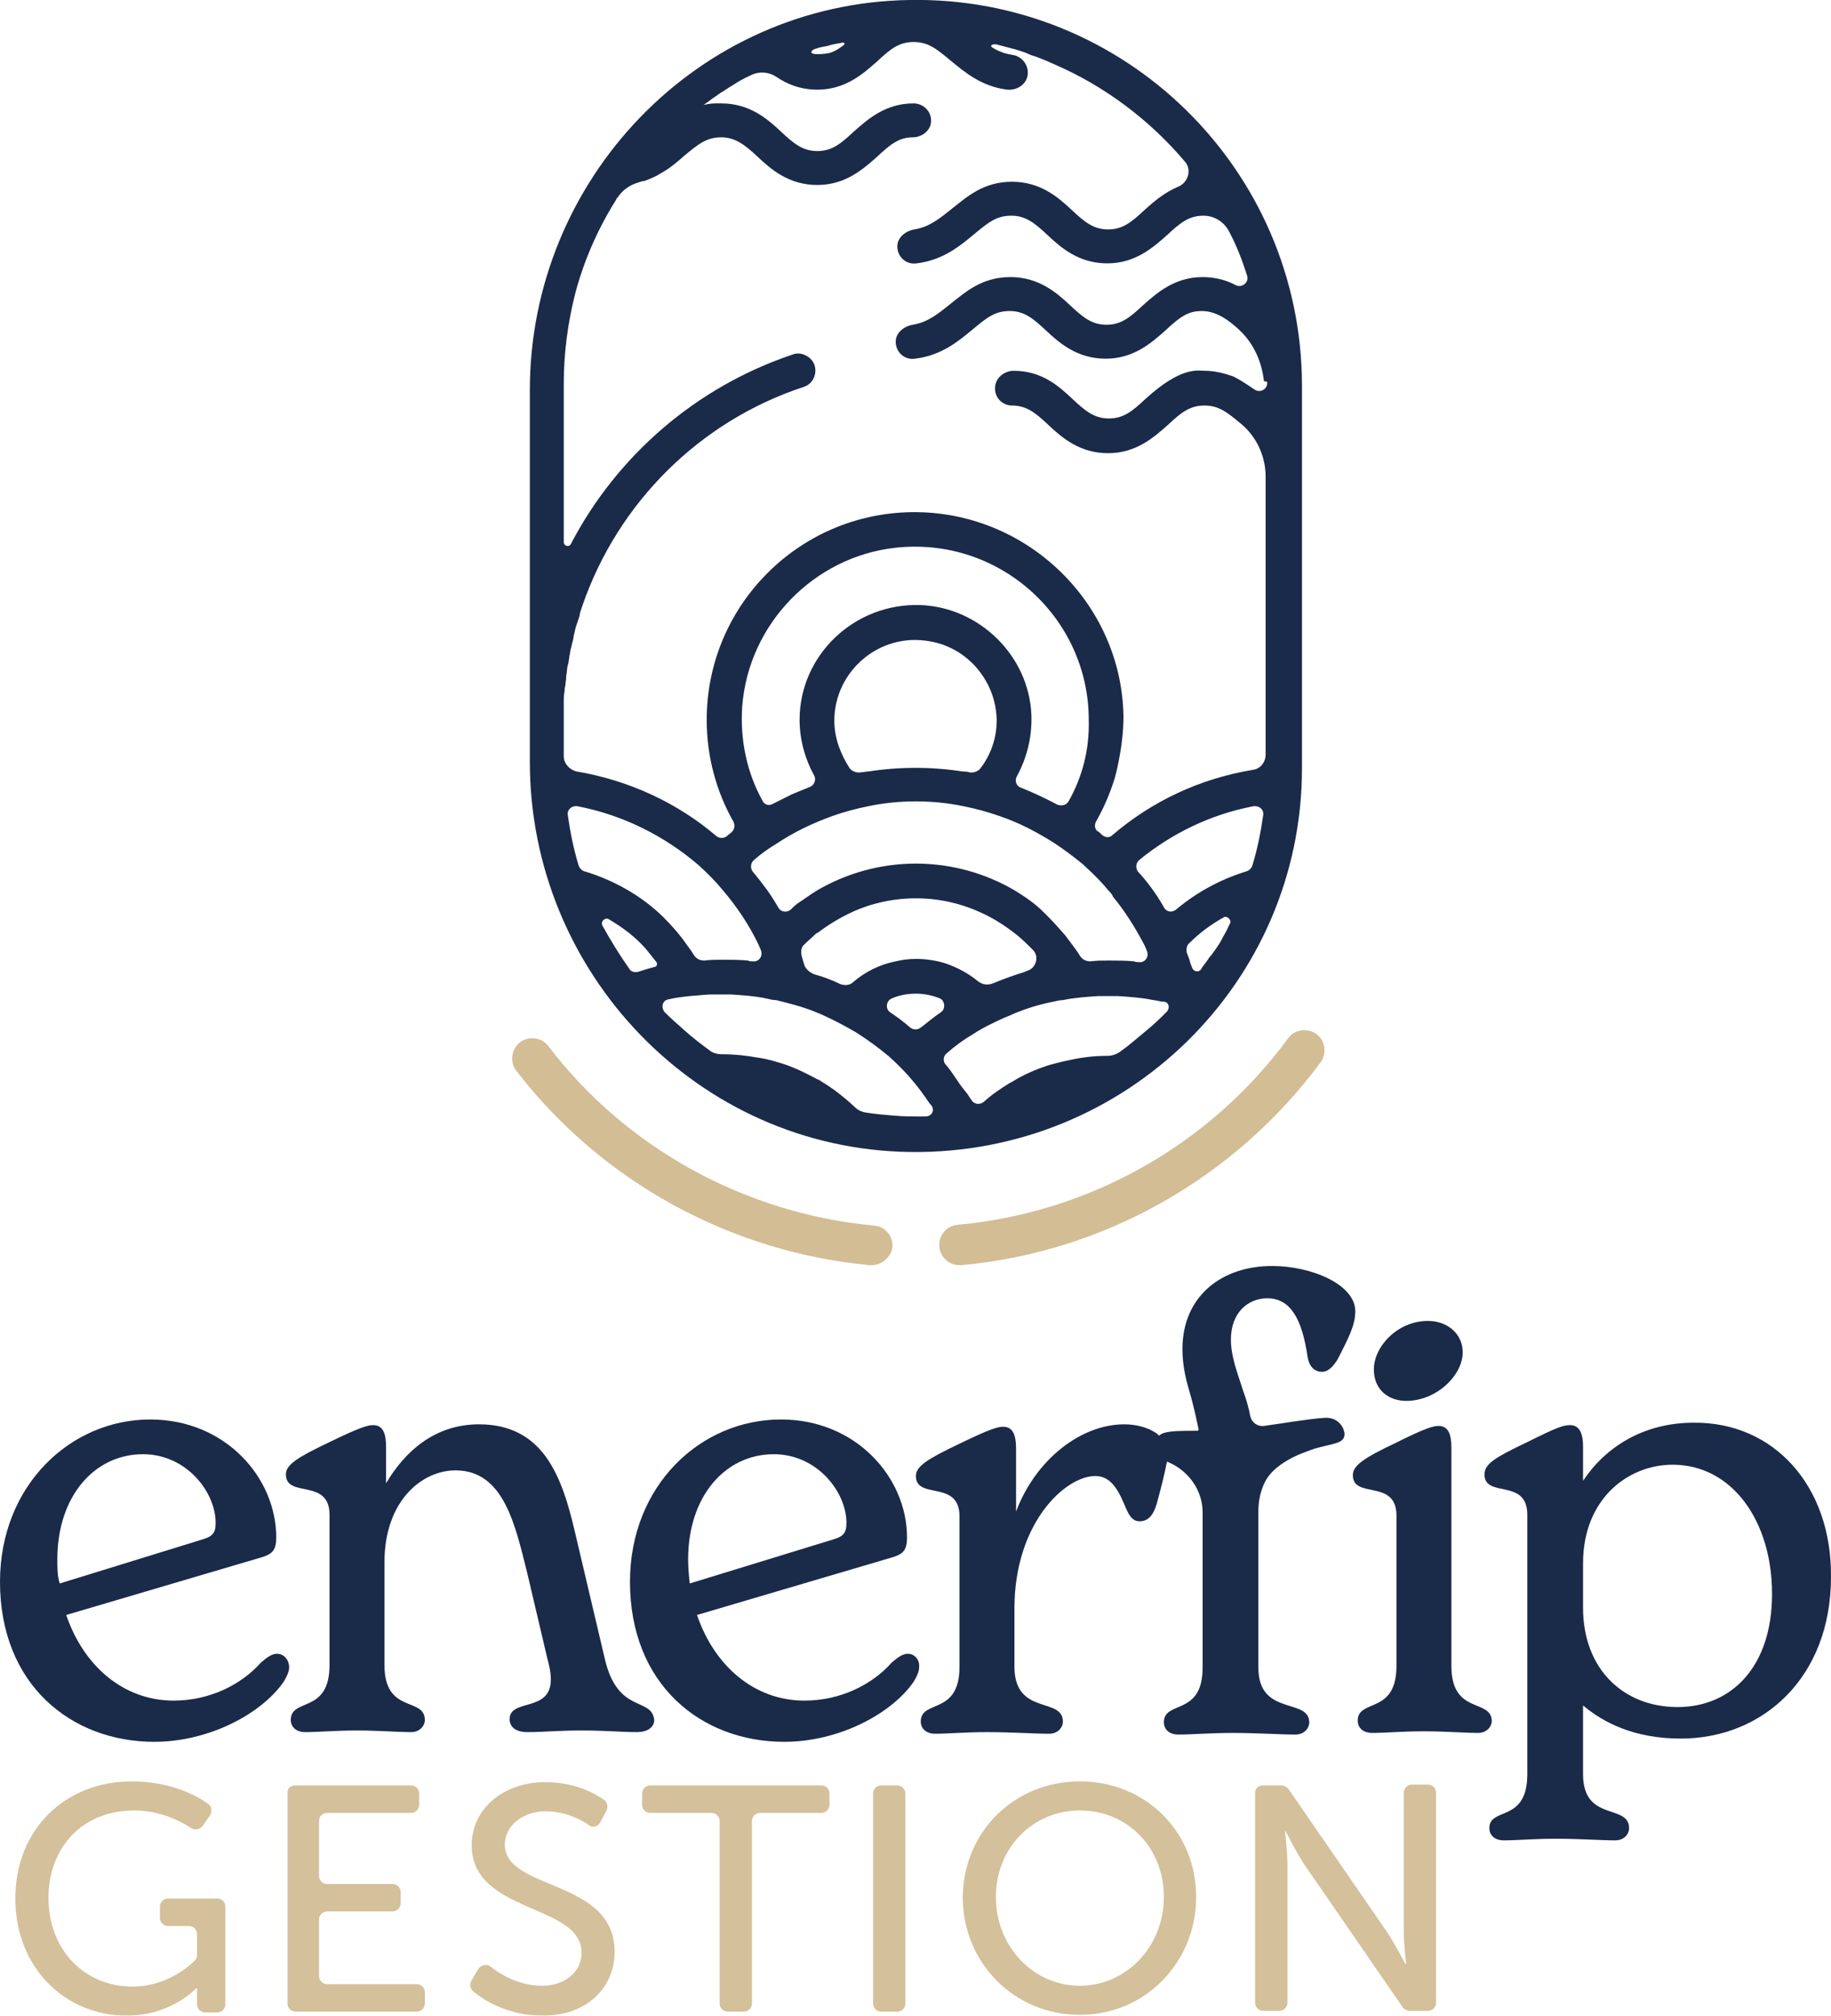 <?xml version="1.0" encoding="UTF-8"?><svg id="Calque_2" xmlns="http://www.w3.org/2000/svg" viewBox="0 0 226.7 249.51"><defs><style>.cls-1{fill:#d2bd95;}.cls-2{fill:#1a2a49;}.cls-3{opacity:.95;}</style></defs><g id="Calque_1-2"><g id="e23-gestion-logo-square"><g id="e23-gestion-logo-empreinte"><path class="cls-2" d="m112.6,0c-26.2.4-47,22.2-47,48.3v46c0,26.1,20.8,47.9,47,48.3,26.8.4,48.6-21,48.6-47.5v-47.5C161.1,21.01,139.3-.49,112.6,0Zm-11.8,6.1c.5-.2,1-.3,1.6-.4.6-.2,1.2-.3,1.8-.4.3-.1.6.1.1.4-.5.4-1.2.8-1.8.9-.6.1-1.1.1-1.1.1-.4,0-.7,0-.8-.1-.3,0-.1-.4.2-.5Zm-19.8,113.6c-.4.1-1.4.4-2,.6-.4.1-.9,0-1.1-.4-1.2-1.7-2.3-3.5-3.3-5.3-.3-.5.3-1.1.8-.8,1.7,1,3.3,2.2,4.6,3.7.4.5.8,1,1.2,1.5.3.3.1.7-.2.7Zm-8.5-11.8c-.5-.1-.8-.5-.9-.9-.6-2-1-4-1.3-6.1-.1-.7.5-1.2,1.2-1.1,5.7,1.1,10.8,3.7,15,7.3,1.1,1,2.1,2,3,3.1,1.7,2,3.2,4.2,4.4,6.7.1.2.2.5.3.7.3.7-.2,1.5-1,1.4-.2,0-.4,0-.6-.1-1-.1-2.1-.1-3.1-.1-.8,0-1.5,0-2.3.1-.5,0-1-.2-1.3-.7s-.6-.9-.9-1.3c-.9-1.3-1.9-2.4-3-3.5-2.6-2.5-5.9-4.4-9.5-5.5Zm53.1,2.3c-3.6-2.1-7.8-3.3-12.2-3.3s-8.6,1.2-12.2,3.3c-1,.6-1.9,1.3-2.1,1.4-.5.3-.9.7-1.2,1-.5.4-1.2.3-1.5-.2-.4-.7-.9-1.5-1.4-2.2-.6-.8-1.2-1.6-1.8-2.3-.3-.4-.3-1,.1-1.4.9-.8,1.9-1.5,2.9-2.1,2.1-1.4,4.4-2.5,6.9-3.4,1.4-.5,2.9-.9,4.4-1.2,1.9-.4,3.9-.6,5.9-.6s4,.2,5.9.6c1.5.3,3,.7,4.4,1.2,2.4.8,4.7,2,6.9,3.4,1.2.8,2.4,1.7,3.5,2.6q.1.1.2.2c1.1,1,2.1,2,3,3.1.2.2.4.4.5.7,1.5,1.8,2.8,3.9,3.9,6,.1.2.2.5.3.7.3.7-.2,1.5-1,1.4-.2,0-.4,0-.6-.1-1-.1-2.1-.1-3.1-.1-.8,0-1.5,0-2.3.1-.5,0-1-.2-1.3-.7s-.6-.9-.9-1.3c-.3-.4-.6-.8-.9-1.2-.7-.8-1.4-1.6-2.1-2.3-.2-.2-.4-.4-.6-.6-1.1-1.1-2.3-1.9-3.6-2.7Zm1.5,10q-.1,0-.2.1c-1.3.4-2.7.9-3.9,1.4-.7.3-1.4.2-2-.3-1.1-.9-2.4-1.6-3.8-2.1-1.2-.4-2.5-.6-3.8-.6-.8,0-1.7.1-2.5.3-2,.4-3.8,1.3-5.3,2.6-.4.4-1.1.4-1.6.2-1-.5-2.1-.9-3.2-1.2-.5-.2-1-.6-1.2-1.1l-.3-1c-.2-.7-.1-1.3.3-1.6.5-.5,1-.9,1.5-1.4h.1c1.3-1,2.8-1.9,4.3-2.6,2.4-1.1,5.1-1.7,7.9-1.7s5.5.6,7.9,1.7c1.6.7,3,1.6,4.3,2.6.8.6,1.5,1.3,2.2,2l.1.1h0c.8.8.4,2.3-.8,2.6Zm-23.8-31h0c0-6.1,5.6-11,11.9-9.8,4,.7,7.2,3.9,8,7.9.6,2.9-.2,5.7-1.8,7.8-.3.4-.9.6-1.4.5-.3-.1-.5-.1-.8-.1-3.9-.6-7.8-.6-11.7,0-.3,0-.6.1-.9.1-.5.1-1.1-.1-1.4-.5-1.1-1.7-1.9-3.7-1.9-5.9Zm29,10c-.3.5-.9.6-1.4.4-1.5-.8-3-1.5-4.5-2.1-.6-.2-.8-.9-.5-1.4,1.2-2.2,1.9-4.8,1.8-7.6-.3-7.3-6.4-13.3-13.7-13.6-8.2-.3-15,6.2-15,14.2,0,2.5.7,4.9,1.8,6.9.3.5,0,1.2-.5,1.4-.7.3-1.5.6-2.2.9-.8.4-1.6.8-2.4,1.2-.5.3-1.1.1-1.3-.4-1.9-3.4-2.8-7.5-2.5-11.7.8-10.2,8.9-18.5,19-19.6,12.9-1.4,23.9,8.7,23.9,21.3.1,3.7-.8,7.1-2.5,10.1Zm-17.7,39h-1.3c-.5,0-1.4,0-2.6-.1s-2.4-.2-3.6-.4c-.5-.1-.9-.3-1.2-.6-1.6-1.5-3-2.5-4-3.1-.3-.2-.6-.4-.7-.4-1.3-.7-2.7-1.4-4.2-1.9-.7-.2-1.8-.6-3.3-.8-1.1-.2-2.6-.4-4.4-.4-.4,0-.8-.1-1.2-.3-1.1-.8-2.3-1.7-3.4-2.7-.9-.8-1.7-1.5-2.4-2.2-.5-.6-.3-1.5.5-1.6.8-.2,1.7-.3,2.6-.4,1.2-.1,2.2-.2,2.7-.2h2.4c1.5.1,3,.2,4.4.5.4.1.8.2,1.2.2,1.6.4,3.2.8,4.7,1.4.5.2,1,.4,1.4.6,1.3.6,2.6,1.3,3.8,2,1.4.9,2.8,1.9,4.1,3,1.1,1,2.1,2,3,3.1.6.7,1.4,1.8,2,2.7.8.7.3,1.6-.5,1.6Zm1.9-12.9c-.9.6-1.7,1.3-2.5,1.9-.4.3-.9.3-1.3,0-.8-.7-1.6-1.3-2.5-1.9-.6-.4-.5-1.4.2-1.7.9-.4,1.9-.6,3-.6,1,0,2,.2,3,.6.6.3.7,1.3.1,1.7Zm28-.1c-.8.8-1.6,1.6-2.6,2.4-1.1.9-2.1,1.8-3.1,2.5-.5.4-1.1.6-1.7.6-1.7,0-3.1.2-4.1.4-1.5.3-2.6.6-3.3.8-1.5.5-2.9,1.1-4.2,1.9-.3.2-.6.3-.7.4-.8.5-1.9,1.2-3,2.2-.5.4-1.2.3-1.5-.2-.3-.4-.5-.8-.7-1-1.3-1.6-1.6-2.4-2.5-3.4-.4-.4-.3-1.1.1-1.4,1-.9,2.1-1.7,3.3-2.4,1.2-.8,2.5-1.4,3.8-2,.5-.2,1-.4,1.4-.6,1.5-.6,3.1-1.1,4.7-1.4.4-.1.8-.2,1.2-.2,1.4-.3,2.9-.4,4.4-.5h2.4c1.5.1,3,.2,4.4.5.2,0,.6.1,1.1.2.8-.1,1,.7.6,1.2Zm7.8-10.9c-.2.3-.3.7-.6,1.2-.6,1-.3.8-1.7,2.7-.2.2-.4.5-.6.8-.2.3-.5.6-.7,1-.3.4-.9.3-1.1-.2-.2-.5-.3-.8-.3-.9s-.1-.2-.1-.3c-.1-.2-.1-.3-.2-.5-.2-.5-.1-1.1.3-1.4,1.3-1.3,2.7-2.3,4.3-3.2.4-.1.9.4.7.8Zm4.1-13.4c-.3,2.1-.7,4.1-1.3,6.1-.1.5-.5.8-.9.9-3.2,1-6.1,2.6-8.6,4.7-.5.4-1.2.3-1.5-.3-.9-1.6-2-3.1-3.2-4.4-.3-.4-.3-1,.1-1.4,4-3.3,8.9-5.7,14.2-6.7.7-.1,1.3.4,1.2,1.1Zm.5-53.5c0,.8-.9,1.3-1.6.8-.1-.1-.2-.1-.3-.2-.9-.6-1.5-1-2.3-1.4-.1,0-1.7-.7-3.5-.7-.9,0-2.9-.6-7.4,3.5-1.6,1.5-2.7,2.4-4.5,2.4s-2.9-.9-4.5-2.4c-1.7-1.6-3.8-3.5-7.3-3.5-1.1,0-2.2.8-2.3,2-.1,1.3.9,2.3,2.1,2.3,1.8,0,2.9.9,4.5,2.4,1.7,1.6,3.9,3.5,7.4,3.5s5.7-2,7.4-3.5c1.6-1.5,2.7-2.4,4.5-2.4s2.8.8,4.6,2.3h0c1.9,1.6,3,4,3,6.5v34.4c0,1-.7,1.8-1.6,1.9-6.6,1.1-12.5,3.9-17.4,8.1-.3.3-.8.3-1.2,0-.2-.2-.4-.4-.6-.5-.4-.3-.4-.8-.2-1.2.8-1.4,1.6-3.1,2.3-5.3,0,0,1.1-3.8,1.1-7.7-.2-13.8-11.6-25.1-25.5-25.3-14.4-.2-26.1,11.4-26.1,25.7,0,4.6,1.2,8.9,3.3,12.6.2.4.2.9-.2,1.3-.2.2-.4.3-.6.5-.4.3-.9.3-1.3,0-4.8-4.1-10.8-6.9-17.3-8-.9-.2-1.6-1-1.6-1.9v-6.8c0-.4,0-.8.1-1.2,0-.2,0-.5.1-.7,0-.4.1-.7.1-1.1,0-.3.1-.5.1-.8s.1-.7.2-1c0-.3.1-.5.1-.8.1-.3.1-.7.2-1s.1-.5.2-.8.1-.6.2-1c.1-.3.1-.5.2-.8s.2-.6.3-.9c.1-.3.2-.5.2-.8.1-.3.2-.6.3-.9,4.4-12.8,14.6-22.9,27.4-27.1,1.6-.5,2-2.7.6-3.7h0c-.6-.4-1.3-.6-2-.3-11.9,4-21.7,12.5-27.4,23.4-.2.5-.9.3-.9-.2v-19.6c0-3.8.5-7.5,1.4-11.1.6-2.3,2-6.8,5.1-11.7,0-.1.1-.2.2-.3.6-.9,1.5-1.5,2.5-1.8h0c.3-.1.6-.2.8-.2.8-.3,1.5-.6,2.1-1,1.1-.6,2-1.4,2.8-2.1,1.8-1.5,2.8-2.3,4.6-2.3,1.7,0,2.9.9,4.5,2.4,1.7,1.6,3.9,3.5,7.4,3.5s5.7-2,7.4-3.5c1.6-1.5,2.7-2.4,4.4-2.4,1,0,1.9-.6,2.2-1.5.4-1.4-.7-2.7-2.1-2.7-3.5,0-5.7,2-7.4,3.5-1.6,1.5-2.7,2.4-4.5,2.4s-2.9-.9-4.5-2.4c-1.7-1.6-3.9-3.5-7.4-3.5h-.7c-.6,0-1.1.1-1.5.2.3-.2.7-.5,1.1-.8.3-.2.6-.4,1-.7.4-.2.9-.6,1.6-1,.6-.4,1.3-.8,2.2-1.2,1-.5,2.2-.4,3.1.2,1.3.9,3,1.6,5.1,1.6,3.5,0,5.7-2,7.4-3.5,1.6-1.5,2.7-2.4,4.5-2.4s2.8.8,4.6,2.3c1.7,1.4,3.8,3.2,7,3.6,1.1.1,2.2-.5,2.5-1.6.3-1.3-.6-2.5-1.8-2.7-.6-.1-1.1-.2-1.5-.4-.3-.1-.7-.3-1-.5-.4-.2-.1-.5.5-.4.3.1.8.2,1.5.4,1.2.3,2.1.6,2.7.9,1,.3,1.9.7,2.8,1.1,6.3,2.7,11.9,6.9,16.3,12.1.9,1,.4,2.6-.8,3.1-1.7.7-3.1,1.9-4.2,2.9-1.6,1.5-2.7,2.4-4.5,2.4s-2.9-.9-4.5-2.4c-1.7-1.6-3.9-3.5-7.4-3.5s-5.5,1.8-7.4,3.3c-1.5,1.2-2.8,2.3-4.7,2.6-1.1.2-2.1,1-2.1,2.1,0,1.3,1.1,2.3,2.4,2.1,3.3-.4,5.4-2.2,7.1-3.6,1.8-1.5,2.8-2.3,4.6-2.3s2.9.9,4.5,2.4c1.7,1.6,3.9,3.5,7.4,3.5s5.7-2,7.4-3.5c1.6-1.5,2.7-2.4,4.5-2.4h0c1.4,0,2.6.8,3.2,2,.9,1.7,1.6,3.5,2.2,5.4.3.8-.6,1.6-1.4,1.2-1.1-.6-2.5-1-4.1-1-3.5,0-5.7,2-7.4,3.5-1.6,1.5-2.7,2.4-4.5,2.4s-2.9-.9-4.5-2.4c-1.7-1.6-3.9-3.5-7.4-3.5s-5.5,1.8-7.4,3.3c-1.5,1.2-2.8,2.3-4.7,2.6-1.1.2-2.1,1-2.1,2.1,0,1.3,1.1,2.3,2.4,2.1,3.3-.4,5.4-2.2,7.1-3.6,1.8-1.5,2.8-2.3,4.6-2.3s2.9.9,4.5,2.4c1.7,1.6,3.9,3.5,7.4,3.5s5.7-2,7.4-3.5c2-1.9,3-2.4,4.5-2.4,2,0,3.6,1.4,4.6,2.3,2.7,2.5,3,5.7,3.1,6.4h0c.4,0,.4.1.4.2Z"/><path class="cls-1" d="m118.8,156.61c-1.3,0-2.4-1-2.5-2.3-.1-1.4.9-2.6,2.3-2.7,16.3-1.5,31.2-9.9,40.9-23.1.8-1.1,2.4-1.3,3.5-.5s1.3,2.4.5,3.5c-10.6,14.3-26.8,23.5-44.5,25.1h-.2Z"/><path class="cls-1" d="m107.9,156.61h-.2c-17.2-1.6-33.2-10.3-43.8-24.1-.8-1.1-.6-2.6.5-3.5,1.1-.8,2.7-.6,3.5.5,9.7,12.7,24.4,20.7,40.3,22.2,1.4.1,2.4,1.3,2.3,2.7-.2,1.2-1.3,2.2-2.6,2.2Z"/></g><g id="e23-gestion-logo-typo"><path class="cls-2" d="m174.1,173.41c3.8,0,7-3.2,7-6,0-2.4-2-3.9-4.3-3.9-3.8,0-6.7,3.2-6.7,6,0,2.6,1.9,3.9,4,3.9Z"/><path class="cls-2" d="m34.3,204.71c-.6,0-1.2.4-2,1.1-2.4,2.7-6.3,4.7-10.8,4.7-6.3,0-11.2-4.4-13.3-10.6l24.4-7.2c1.1-.4,1.6-.8,1.6-2.4,0-7.4-6.3-14.6-15.6-14.6-9.9,0-18.6,8.2-18.6,20.1,0,12.7,8.8,19.8,19.1,19.8,6.7,0,13.2-3.4,16-7.4.5-.8.7-1.4.7-1.8,0-1-.7-1.7-1.5-1.7Zm-27.2-11.7c0-7.8,4.6-13,10.6-13,5.4,0,9,4.7,9,8.5,0,1.3-.4,1.7-1.8,2.1l-17.5,5.4c-.3-.9-.3-1.9-.3-3Z"/><path class="cls-2" d="m74.9,205.41l-3.7-15.7c-1.6-6.9-3.9-13.4-11.9-13.4-5.5,0-9.2,3.4-11.5,7.3v-4.5c0-1.7-.4-2.7-1.6-2.7-.6,0-1.5.2-5.4,2.1-4,1.9-5.4,2.8-5.4,4,0,3,5.4.4,5.4,5v18.6c0,6.1-4.8,4-4.8,6.8,0,.7.5,1.5,1.8,1.5,1.6,0,3.7-.2,6.4-.2s5,.2,6.7.2c1.1,0,1.7-.8,1.7-1.5,0-2.9-5-.7-5-6.8v-12.7c0-7.7,4.7-11.4,8.8-11.4,6,0,7.4,6.8,8.9,12.8l2.4,10.2c.2.8.5,1.8.5,2.9,0,4.1-5.1,2.3-5.1,4.9,0,1,.8,1.6,2.2,1.6,2.1,0,3.6-.2,6.8-.2,2.9,0,4.8.2,6.8.2,1.1,0,2.1-.5,2.1-1.5-.3-2.9-4.5-.7-6.1-7.5Z"/><path class="cls-2" d="m209.7,176.11c-6.3,0-11,3.1-13.7,7.2v-4.2c0-1.2-.2-2.7-1.6-2.7-.8,0-1.5.2-5.3,2.1-4,1.9-5.3,2.7-5.3,4,0,3,5.3.4,5.3,5v32.1c0,6.1-4.7,4-4.7,6.7,0,.7.5,1.5,1.8,1.5,1.6,0,3.7-.2,6.4-.2,3,0,5.6.2,7.4.2,1.1,0,1.7-.8,1.7-1.5,0-3.1-5.7-.7-5.7-6.7v-8.5c2.5,2.1,6.3,4.1,12.1,4.1,10.2,0,18.6-7.6,18.6-20,.1-11.3-7.1-19.2-17-19.1Zm-2,35.2c-6.7,0-11.7-4.7-11.7-12.3v-5.5c0-7.9,5.5-12.2,11.1-12.2,7.3,0,12.3,6.9,12.3,16s-5.1,14-11.7,14Z"/><path class="cls-2" d="m112.4,204.71c-.6,0-1.2.4-2,1.1-2.4,2.7-6.3,4.7-10.8,4.7-6.3,0-11.2-4.4-13.3-10.6l24.4-7.2c1.1-.4,1.6-.8,1.6-2.4,0-7.4-6.3-14.6-15.6-14.6-10,0-18.7,8.2-18.7,20.1,0,12.7,8.8,19.8,19.1,19.8,6.7,0,13.2-3.4,16-7.4.5-.8.7-1.4.7-1.8.1-1-.6-1.7-1.4-1.7Zm-27.2-11.7c0-7.8,4.6-13,10.6-13,5.4,0,9,4.7,9,8.5,0,1.3-.4,1.7-1.8,2.1l-17.6,5.4c-.1-.9-.2-1.9-.2-3Z"/><path class="cls-2" d="m179.7,206.21v-27c0-1.7-.4-2.7-1.6-2.7-.6,0-1.5.2-5.3,2.1-4,1.9-5.3,2.8-5.3,4,0,3,5.4.4,5.4,5v18.6c0,6.1-4.8,4-4.8,6.8,0,.7.5,1.5,1.8,1.5,1.6,0,3.7-.2,6.4-.2s5,.2,6.7.2c1.1,0,1.7-.8,1.7-1.5-.1-2.8-5-.7-5-6.8Z"/><path class="cls-2" d="m163.9,175.51c-2.4.2-4.5.6-7.4,1-.8.1-1.5-.4-1.7-1.2-.2-1.1-.5-2.1-.9-3.2-.7-2.2-1.5-4.2-1.5-6.3,0-3.3,2.1-5.1,4.5-5.1,2.8,0,4.3,2.4,5,7.3.2,1.1.8,1.8,1.8,1.8.8,0,1.5-.8,2-1.7,1.2-2.4,2.1-4,2.1-5.8,0-3.3-5.4-5.6-10.3-5.6-6.2,0-11.1,3.7-11.1,10.3,0,2.2.5,4,1,5.7.4,1.4.7,2.8,1,4.2,0,.1-.1.2-.1.2-2,0-3.4,0-4.3.3-.2.1-.4.2-.5.3-.2-.2-.4-.4-.5-.4-.9-.6-2.3-1-3.8-1-5.4,0-11,4.4-13.4,10.8v-7.8c0-1.7-.4-2.7-1.6-2.7-.6,0-1.5.2-5.4,2.1-4,1.9-5.4,2.8-5.4,4,0,3,5.4.4,5.4,5v18.6c0,6.1-4.8,4-4.8,6.8,0,.7.5,1.5,1.8,1.5,1.6,0,3.7-.2,6.4-.2,3.1,0,5.8.2,7.7.2,1.1,0,1.7-.8,1.7-1.5,0-3.1-6-.7-6-6.8v-7.2c0-10.6,6.3-16.4,10-16.4,1.6,0,2.6,1.1,3.6,3.5.5,1.2.9,2.1,1.9,2.1,1.1,0,1.7-.8,2.1-2.1.6-2.2,1-3.8,1.2-4.9,0-.1.1-.2.1-.4.1,0,.1.1.2.1,2.5,1.1,4.2,3.5,4.2,6.2v19.2c0,6.1-4.8,4-4.8,6.8,0,.7.5,1.5,1.8,1.5,1.7,0,3.9-.2,6.7-.2,3.1,0,5.8.2,7.8.2,1.1,0,1.7-.8,1.7-1.5,0-3.1-6.3-.7-6.3-6.8v-19.3c0-1.4.3-2.8,1-4,.7-1.1,1.6-1.7,2.2-2.1,1.4-.9,2.7-1.3,3.8-1.7,2.1-.6,3.3-.6,3.6-1.4.2-.5-.1-1-.1-1.1-.5-1-1.4-1.4-2.4-1.3Z"/><g class="cls-3"><path class="cls-1" d="m16.3,220.51c4.9,0,8.1,1.8,9.5,2.8.4.3.5.9.2,1.4l-.9,1.3c-.3.4-.9.6-1.4.3-1.2-.8-3.8-2.2-7.1-2.2-6.6,0-10.6,4.8-10.6,10.8,0,6.5,4.5,11,10.4,11,4,0,6.8-2.3,7.7-3.2.2-.2.3-.4.3-.7v-2.6c0-.5-.4-1-1-1h-2.6c-.5,0-1-.4-1-1v-1.4c0-.5.4-1,1-1h6.1c.5,0,1,.4,1,1v12.1c0,.5-.4,1-1,1h-1.5c-.5,0-1-.4-1-1v-2h-.1s-3.1,3.4-8.6,3.4c-7.6,0-13.8-5.9-13.8-14.5s6.2-14.5,14.4-14.5Z"/><path class="cls-1" d="m36.5,221.01h14.4c.5,0,1,.4,1,1v1.4c0,.5-.4,1-1,1h-10.4c-.5,0-1,.4-1,1v6.8c0,.5.4,1,1,1h8.1c.5,0,1,.4,1,1v1.4c0,.5-.4,1-1,1h-8.1c-.5,0-1,.4-1,1v7c0,.5.4,1,1,1h11.1c.5,0,1,.4,1,1v1.4c0,.5-.4,1-1,1h-15c-.5,0-1-.4-1-1v-26c-.1-.6.4-1,.9-1Z"/><path class="cls-1" d="m59.3,243.61c.3-.4,1-.5,1.4-.2,1.1.9,3.5,2.4,6.4,2.4,2.6,0,4.9-1.5,4.9-4.1,0-6.1-13.6-4.8-13.6-13.3,0-4.4,3.8-7.8,9.1-7.8,3.7,0,6.2,1.4,7.3,2.2.4.3.5.8.3,1.3l-.8,1.5c-.3.5-.9.7-1.4.3-1-.7-3-1.7-5.3-1.7-3,0-5.1,1.9-5.1,4.1,0,5.8,13.6,4.2,13.6,13.3,0,4.3-3.3,7.9-8.9,7.9-4.4,0-7.4-2-8.6-3-.4-.3-.5-.9-.2-1.4l.9-1.5Z"/><path class="cls-1" d="m88.1,224.41h-7.6c-.5,0-1-.4-1-1v-1.4c0-.5.4-1,1-1h21.2c.5,0,1,.4,1,1v1.4c0,.5-.4,1-1,1h-7.6c-.5,0-1,.4-1,1v22.6c0,.5-.4,1-1,1h-2c-.5,0-1-.4-1-1v-22.6c0-.6-.5-1-1-1Z"/><path class="cls-1" d="m109.1,221.01h2c.5,0,1,.4,1,1v26c0,.5-.4,1-1,1h-2c-.5,0-1-.4-1-1v-26c0-.6.5-1,1-1Z"/><path class="cls-1" d="m133.7,220.51c8.1,0,14.4,6.2,14.4,14.3s-6.3,14.6-14.4,14.6-14.5-6.4-14.5-14.6c.1-8.1,6.4-14.3,14.5-14.3Zm0,25.3c5.7,0,10.4-4.8,10.4-11s-4.6-10.7-10.4-10.7-10.4,4.6-10.4,10.7c0,6.2,4.7,11,10.4,11Z"/><path class="cls-1" d="m156.3,221.01h2.4c.3,0,.6.2.8.4l12.2,17.7c1,1.5,2.3,4,2.3,4h.1s-.3-2.5-.3-4v-17.2c0-.5.4-1,1-1h2c.5,0,1,.4,1,1v26c0,.5-.4,1-1,1h-2.3c-.3,0-.6-.2-.8-.4l-12.2-17.7c-1-1.5-2.3-4.1-2.3-4.1h-.1s.3,2.5.3,4.1v17.1c0,.5-.4,1-1,1h-2c-.5,0-1-.4-1-1v-26c0-.5.4-.9.9-.9Z"/></g></g></g></g></svg>